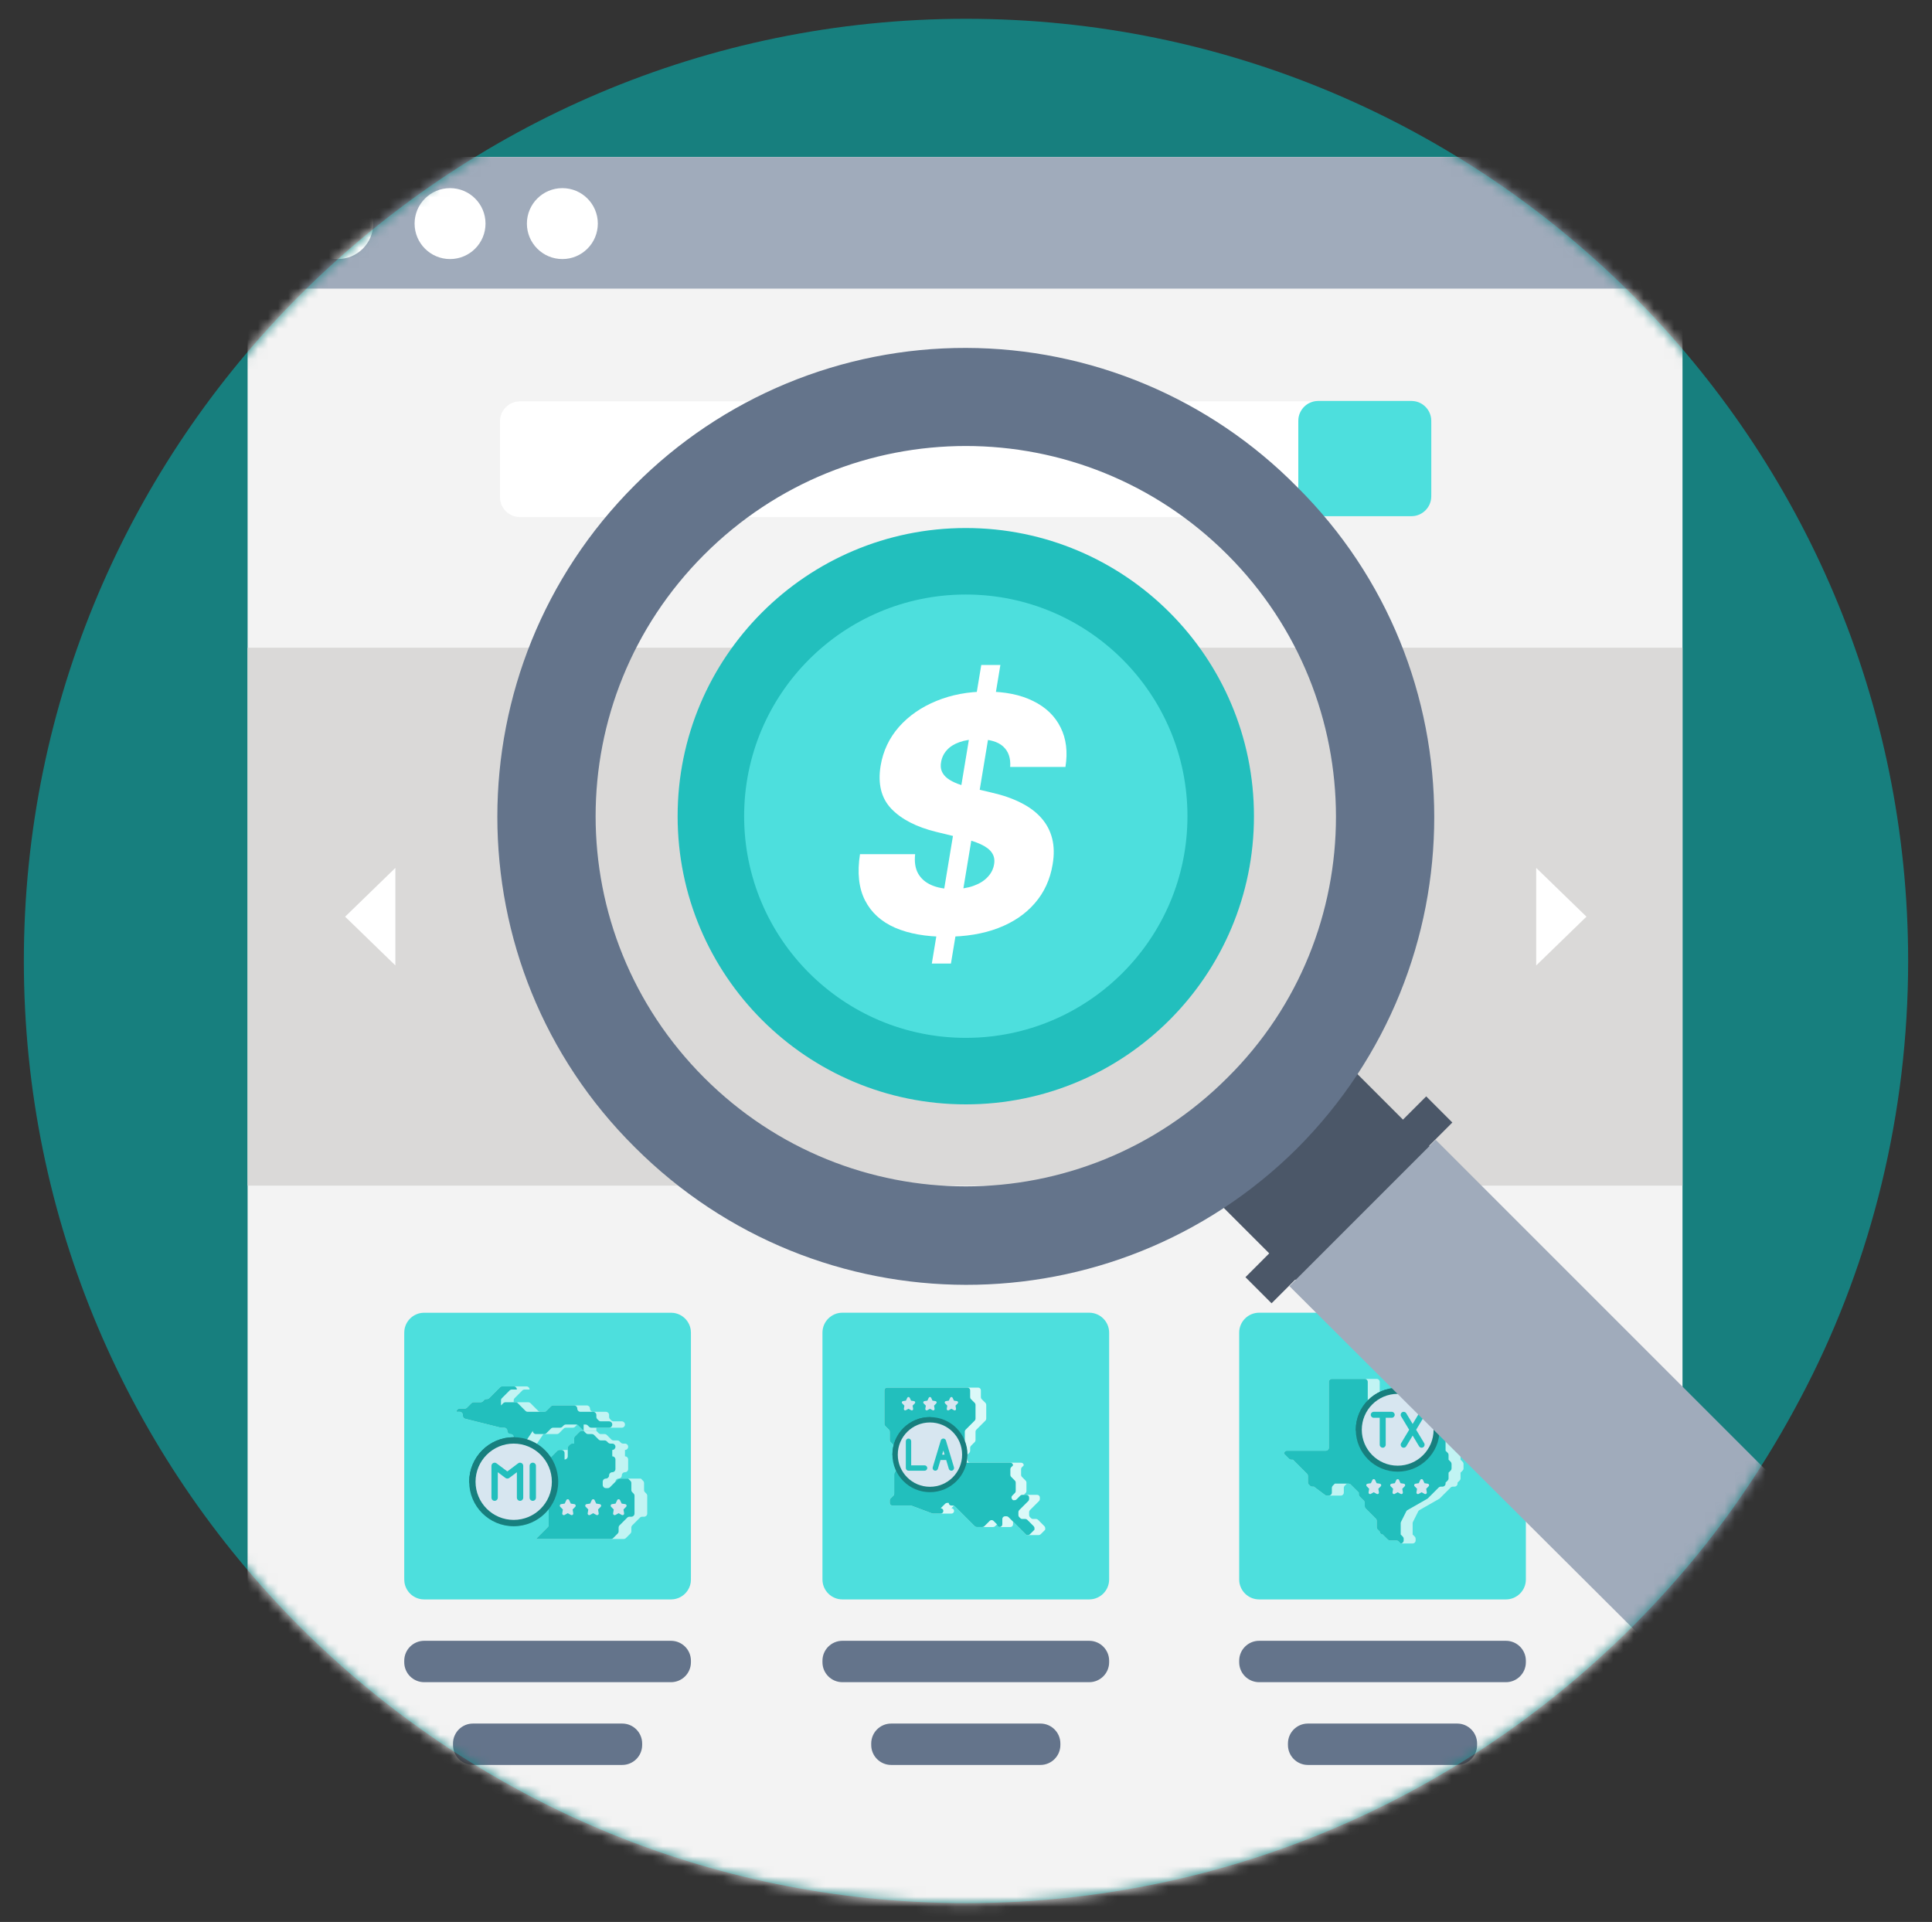 <svg width="191" height="190" viewBox="0 0 191 190" fill="none" xmlns="http://www.w3.org/2000/svg">
<rect x="0" y="0" width="191" height="190" fill="#333333" stroke="none"/>
<path d="M188.642 95C188.642 110.135 185.004 124.543 178.6 137.059C175.398 143.317 171.615 149.139 167.248 154.378C150.075 175.044 124.316 188.142 95.5 188.142C44.126 188.142 2.358 146.373 2.358 95C2.358 43.626 44.126 1.858 95.5 1.858C147.019 1.858 188.642 43.626 188.642 95Z" fill="#177F7E"/>
<mask id="mask0_15_45383" style="mask-type:alpha" maskUnits="userSpaceOnUse" x="2" y="1" width="187" height="188">
<path d="M188.642 95C188.642 110.135 185.004 124.543 178.6 137.059C175.398 143.317 171.615 149.139 167.248 154.378C150.075 175.044 124.316 188.142 95.5 188.142C44.126 188.142 2.358 146.373 2.358 95C2.358 43.626 44.126 1.858 95.5 1.858C147.019 1.858 188.642 43.626 188.642 95Z" fill="#3E89ED"/>
</mask>
<g mask="url(#mask0_15_45383)">
<path d="M24.478 19.474C24.478 17.296 26.244 15.53 28.422 15.53H162.39C164.569 15.53 166.335 17.296 166.335 19.474V185.729C166.335 187.907 164.569 189.673 162.39 189.673H28.422C26.244 189.673 24.478 187.907 24.478 185.729V19.474Z" fill="#F3F3F3"/>
<path d="M24.478 64.032H166.335V117.21H24.478V64.032Z" fill="#DAD9D8"/>
<path d="M24.478 15.53H166.335V28.532H24.478V15.53Z" fill="#A0ABBB"/>
<path d="M33.39 25.61C35.326 25.61 36.896 24.04 36.896 22.104C36.896 20.168 35.326 18.598 33.39 18.598C31.453 18.598 29.884 20.168 29.884 22.104C29.884 24.04 31.453 25.61 33.39 25.61Z" fill="white"/>
<path d="M44.493 25.61C46.429 25.61 47.999 24.04 47.999 22.104C47.999 20.168 46.429 18.598 44.493 18.598C42.557 18.598 40.987 20.168 40.987 22.104C40.987 24.04 42.557 25.61 44.493 25.61Z" fill="white"/>
<path d="M55.596 25.61C57.533 25.61 59.102 24.04 59.102 22.104C59.102 20.168 57.533 18.598 55.596 18.598C53.66 18.598 52.09 20.168 52.09 22.104C52.09 24.04 53.66 25.61 55.596 25.61Z" fill="white"/>
<path d="M49.429 41.651C49.429 40.561 50.312 39.678 51.401 39.678H129.894C130.983 39.678 131.866 40.561 131.866 41.651V49.145C131.866 50.234 130.983 51.117 129.894 51.117H51.401C50.312 51.117 49.429 50.234 49.429 49.145V41.651Z" fill="white"/>
<path d="M128.351 41.943C128.351 41.632 128.351 41.476 128.368 41.346C128.486 40.465 129.179 39.772 130.06 39.654C130.191 39.636 130.347 39.636 130.658 39.636H139.191C139.503 39.636 139.659 39.636 139.789 39.654C140.67 39.772 141.363 40.465 141.481 41.346C141.499 41.476 141.499 41.632 141.499 41.943V48.724C141.499 49.035 141.499 49.191 141.481 49.322C141.363 50.203 140.67 50.895 139.789 51.014C139.659 51.031 139.503 51.031 139.191 51.031H130.658C130.347 51.031 130.191 51.031 130.06 51.014C129.179 50.895 128.486 50.203 128.368 49.322C128.351 49.191 128.351 49.035 128.351 48.724V41.943ZM39.964 132.083C39.964 131.772 39.964 131.616 39.982 131.485C40.1 130.604 40.793 129.911 41.674 129.793C41.804 129.776 41.96 129.776 42.272 129.776H65.999C66.31 129.776 66.466 129.776 66.597 129.793C67.477 129.911 68.17 130.604 68.289 131.485C68.306 131.616 68.306 131.772 68.306 132.083V155.81C68.306 156.122 68.306 156.277 68.289 156.408C68.17 157.289 67.477 157.982 66.597 158.1C66.466 158.118 66.31 158.118 65.999 158.118H42.272C41.96 158.118 41.804 158.118 41.674 158.1C40.793 157.982 40.1 157.289 39.982 156.408C39.964 156.277 39.964 156.122 39.964 155.81V132.083Z" fill="#4DDFDD"/>
<path d="M39.964 164.18C39.964 163.091 40.847 162.208 41.936 162.208H66.334C67.423 162.208 68.306 163.091 68.306 164.18V164.326C68.306 165.416 67.423 166.299 66.334 166.299H41.936C40.847 166.299 39.964 165.416 39.964 164.326V164.18ZM44.785 172.361C44.785 171.272 45.668 170.389 46.757 170.389H61.513C62.602 170.389 63.485 171.272 63.485 172.361V172.508C63.485 173.597 62.602 174.48 61.513 174.48H46.757C45.668 174.48 44.785 173.597 44.785 172.508V172.361Z" fill="#64748B"/>
<path d="M81.309 131.746C81.309 130.656 82.192 129.773 83.281 129.773H107.678C108.768 129.773 109.651 130.656 109.651 131.746V156.143C109.651 157.233 108.768 158.116 107.678 158.116H83.281C82.192 158.116 81.309 157.233 81.309 156.143V131.746Z" fill="#4DDFDD"/>
<path d="M81.309 164.18C81.309 163.091 82.192 162.208 83.281 162.208H107.678C108.768 162.208 109.651 163.091 109.651 164.18V164.326C109.651 165.416 108.768 166.299 107.678 166.299H83.281C82.192 166.299 81.309 165.416 81.309 164.326V164.18ZM86.13 172.361C86.13 171.272 87.013 170.389 88.102 170.389H102.857C103.947 170.389 104.83 171.272 104.83 172.361V172.508C104.83 173.597 103.947 174.48 102.857 174.48H88.102C87.013 174.48 86.13 173.597 86.13 172.508V172.361Z" fill="#64748B"/>
<path d="M122.507 131.746C122.507 130.656 123.39 129.773 124.479 129.773H148.877C149.966 129.773 150.849 130.656 150.849 131.746V156.143C150.849 157.233 149.966 158.116 148.877 158.116H124.479C123.39 158.116 122.507 157.233 122.507 156.143V131.746Z" fill="#4DDFDD"/>
<path d="M122.507 164.18C122.507 163.091 123.39 162.208 124.479 162.208H148.877C149.966 162.208 150.849 163.091 150.849 164.18V164.326C150.849 165.416 149.966 166.299 148.877 166.299H124.479C123.39 166.299 122.507 165.416 122.507 164.326V164.18ZM127.328 172.361C127.328 171.272 128.211 170.389 129.3 170.389H144.056C145.145 170.389 146.028 171.272 146.028 172.361V172.508C146.028 173.597 145.145 174.48 144.056 174.48H129.3C128.211 174.48 127.328 173.597 127.328 172.508V172.361Z" fill="#64748B"/>
<path d="M118.572 117.002L131.795 103.779L141.403 113.386L128.18 126.609L118.572 117.002Z" fill="#4B5768"/>
<path d="M123.126 126.259L140.997 108.387L143.58 110.97L125.708 128.842L123.126 126.259Z" fill="#4B5768"/>
<path d="M62.755 47.963C44.639 66.079 44.639 95.443 62.755 113.413C80.87 131.528 110.089 131.528 128.205 113.559C146.32 95.443 146.32 66.079 128.205 48.109C123.931 43.777 118.841 40.335 113.229 37.981C107.618 35.627 101.595 34.408 95.51 34.395C89.425 34.381 83.397 35.573 77.775 37.902C72.153 40.231 67.048 43.65 62.755 47.963ZM121.338 106.546C107.021 120.864 83.938 120.864 69.621 106.546C55.304 92.229 55.304 69.147 69.621 54.829C83.938 40.512 107.021 40.512 121.338 54.829C135.655 69.147 135.655 92.375 121.338 106.546Z" fill="#64748B"/>
<path d="M95.48 109.176C111.213 109.176 123.968 96.421 123.968 80.688C123.968 64.954 111.213 52.2 95.48 52.2C79.746 52.2 66.991 64.954 66.991 80.688C66.991 96.421 79.746 109.176 95.48 109.176Z" fill="#22BFBD"/>
<path d="M95.48 102.602C107.582 102.602 117.394 92.791 117.394 80.688C117.394 68.585 107.582 58.774 95.48 58.774C83.377 58.774 73.566 68.585 73.566 80.688C73.566 92.791 83.377 102.602 95.48 102.602Z" fill="#4DDFDD"/>
<path d="M151.872 85.8V95.443L156.839 90.622L151.872 85.8ZM39.087 95.443V85.8L34.12 90.622L39.087 95.443Z" fill="white"/>
<path d="M58.957 141.455V141.141H61.472C61.645 141.141 61.786 141 61.786 140.827C61.786 140.653 61.645 140.512 61.472 140.512H60.659C60.576 140.512 60.496 140.479 60.437 140.42L60.306 140.29C60.248 140.231 60.215 140.151 60.215 140.068V139.884C60.215 139.71 60.074 139.569 59.9 139.569H58.643C58.469 139.569 58.329 139.429 58.329 139.255C58.329 139.082 58.188 138.941 58.014 138.941H54.687C54.604 138.941 54.524 138.974 54.465 139.033L54.02 139.477C53.961 139.536 53.881 139.569 53.798 139.569H53.43C53.346 139.569 53.266 139.536 53.207 139.477L52.449 138.719C52.39 138.66 52.31 138.627 52.226 138.627H51.229C51.184 138.627 51.14 138.637 51.099 138.655C51.059 138.637 51.014 138.627 50.969 138.627H50.785V138.442C50.785 138.359 50.818 138.279 50.877 138.22L51.636 137.461C51.695 137.402 51.775 137.369 51.858 137.369H52.356C52.356 137.196 52.216 137.055 52.042 137.055H50.915C50.893 137.055 50.871 137.057 50.85 137.062C50.829 137.057 50.807 137.055 50.785 137.055H49.658C49.575 137.055 49.495 137.088 49.436 137.147L48.362 138.22C48.303 138.279 48.224 138.312 48.14 138.312H48.086C48.003 138.312 47.923 138.345 47.864 138.404L47.734 138.534C47.675 138.593 47.595 138.626 47.511 138.626H46.829C46.746 138.626 46.666 138.66 46.607 138.719L46.162 139.163C46.103 139.222 46.023 139.255 45.94 139.255H45.442C45.268 139.255 45.127 139.396 45.127 139.569H45.442C45.615 139.569 45.756 139.71 45.756 139.884V139.953C45.756 140.097 45.854 140.223 45.994 140.258L49.49 141.132C49.515 141.138 49.541 141.141 49.566 141.141H49.842C50.016 141.141 50.156 141.282 50.156 141.455C50.156 141.629 50.297 141.77 50.471 141.77C50.644 141.77 50.785 141.91 50.785 142.084V142.398C50.785 142.572 50.926 142.713 51.099 142.713V143.341H52.503C52.608 143.341 52.706 143.289 52.764 143.201L53.719 141.77H55.055C55.139 141.77 55.218 141.737 55.278 141.678L55.722 141.233C55.781 141.174 55.861 141.141 55.944 141.141H56.627C56.71 141.141 56.79 141.108 56.849 141.049L56.979 140.919C57.006 140.892 57.038 140.871 57.071 140.855C57.105 140.871 57.137 140.892 57.163 140.919L57.7 141.455H58.957Z" fill="#C1F4F3"/>
<path d="M63.894 147.65L63.764 147.52C63.705 147.461 63.672 147.381 63.672 147.298V146.615C63.672 146.532 63.639 146.452 63.58 146.393L63.358 146.171H61.288C61.204 146.171 61.124 146.204 61.065 146.263L60.843 146.485C60.843 146.311 60.984 146.171 61.157 146.171C61.331 146.171 61.472 146.03 61.472 145.856C61.472 145.683 61.612 145.542 61.786 145.542C61.96 145.542 62.1 145.401 62.1 145.228V144.285C62.1 144.111 61.96 143.97 61.786 143.97V143.342C61.96 143.342 62.1 143.201 62.1 143.027C62.1 142.854 61.96 142.713 61.786 142.713H61.602C61.519 142.713 61.439 142.68 61.38 142.621L61.249 142.491C61.191 142.432 61.111 142.399 61.027 142.399H60.659C60.576 142.399 60.496 142.366 60.437 142.307L59.992 141.862C59.933 141.803 59.853 141.77 59.77 141.77H59.402C59.318 141.77 59.238 141.737 59.179 141.678L58.957 141.456H57.7H57.516C57.432 141.456 57.352 141.489 57.294 141.548L56.849 141.992C56.79 142.051 56.757 142.131 56.757 142.215V142.713H56.573C56.489 142.713 56.41 142.746 56.351 142.805L56.22 142.935C56.161 142.994 56.128 143.074 56.128 143.158V143.342H55.316C55.232 143.342 55.152 143.375 55.093 143.434L54.334 144.193C54.276 144.252 54.242 144.331 54.242 144.415V145.097C54.242 145.181 54.209 145.261 54.15 145.32L53.706 145.764C53.647 145.823 53.614 145.903 53.614 145.986V147.612C53.614 147.695 53.647 147.775 53.706 147.834L54.15 148.279C54.209 148.338 54.242 148.418 54.242 148.501V150.755C54.242 150.838 54.209 150.918 54.15 150.977L52.985 152.143H61.656C61.739 152.143 61.819 152.109 61.878 152.051L62.323 151.606C62.382 151.547 62.415 151.467 62.415 151.384V151.016C62.415 150.932 62.448 150.852 62.507 150.793L63.266 150.034C63.325 149.976 63.404 149.942 63.488 149.942H63.672C63.846 149.942 63.986 149.802 63.986 149.628V147.872C63.986 147.789 63.953 147.709 63.894 147.65Z" fill="#C1F4F3"/>
<path d="M45.127 139.569H45.442C45.615 139.569 45.756 139.71 45.756 139.884V139.953C45.756 140.097 45.854 140.223 45.994 140.258L49.49 141.132C49.515 141.138 49.541 141.141 49.566 141.141H49.842C50.016 141.141 50.156 141.282 50.156 141.455C50.156 141.629 50.297 141.77 50.471 141.77C50.644 141.77 50.785 141.91 50.785 142.084V142.398C50.785 142.572 50.926 142.713 51.099 142.713V143.341H51.245C51.35 143.341 51.449 143.289 51.507 143.201L52.671 141.455C52.671 141.629 52.812 141.77 52.985 141.77H53.798C53.881 141.77 53.961 141.737 54.02 141.678L54.465 141.233C54.524 141.174 54.604 141.141 54.687 141.141H55.37C55.453 141.141 55.533 141.108 55.592 141.049L55.722 140.919C55.781 140.86 55.861 140.827 55.944 140.827H56.941C57.025 140.827 57.105 140.86 57.163 140.919L57.7 141.455V140.827H57.884C57.967 140.827 58.047 140.86 58.106 140.919L58.236 141.049C58.295 141.108 58.375 141.141 58.459 141.141H60.215C60.388 141.141 60.529 141 60.529 140.827C60.529 140.653 60.388 140.512 60.215 140.512H59.402C59.318 140.512 59.238 140.479 59.179 140.42L59.049 140.29C58.99 140.231 58.957 140.151 58.957 140.068V139.884C58.957 139.71 58.816 139.569 58.643 139.569H57.386C57.212 139.569 57.071 139.429 57.071 139.255C57.071 139.082 56.931 138.941 56.757 138.941H54.687C54.604 138.941 54.524 138.974 54.465 139.033L54.02 139.477C53.961 139.536 53.881 139.569 53.798 139.569H52.172C52.089 139.569 52.009 139.536 51.95 139.477L51.191 138.719C51.132 138.66 51.052 138.627 50.969 138.627H49.972C49.889 138.627 49.809 138.66 49.75 138.719L49.528 138.941V138.442C49.528 138.359 49.561 138.279 49.62 138.22L50.379 137.461C50.438 137.402 50.517 137.369 50.601 137.369H51.099C51.099 137.196 50.959 137.055 50.785 137.055H49.658C49.575 137.055 49.495 137.088 49.436 137.147L48.362 138.22C48.303 138.279 48.224 138.312 48.14 138.312H48.086C48.003 138.312 47.923 138.345 47.864 138.404L47.734 138.534C47.675 138.593 47.595 138.627 47.511 138.627H46.829C46.746 138.627 46.666 138.66 46.607 138.719L46.162 139.163C46.103 139.222 46.023 139.255 45.94 139.255H45.442C45.268 139.255 45.127 139.396 45.127 139.569Z" fill="#22BFBD"/>
<path d="M52.985 152.143L54.15 150.977C54.209 150.919 54.242 150.839 54.242 150.755V148.501C54.242 148.418 54.209 148.338 54.15 148.279L53.706 147.834C53.647 147.775 53.614 147.695 53.614 147.612V145.986C53.614 145.903 53.647 145.823 53.706 145.764L54.15 145.32C54.209 145.261 54.242 145.181 54.242 145.097V144.415C54.242 144.331 54.276 144.252 54.334 144.193L55.093 143.434C55.152 143.375 55.232 143.342 55.316 143.342H55.5C55.673 143.342 55.814 143.482 55.814 143.656V144.285C55.988 144.285 56.128 144.144 56.128 143.97V143.158C56.128 143.074 56.161 142.994 56.22 142.935L56.351 142.805C56.41 142.746 56.489 142.713 56.573 142.713H56.757V142.215C56.757 142.131 56.79 142.051 56.849 141.992L57.294 141.548C57.352 141.489 57.432 141.456 57.516 141.456H57.7L57.922 141.678C57.981 141.737 58.061 141.77 58.145 141.77H58.513C58.596 141.77 58.676 141.803 58.735 141.862L59.179 142.307C59.238 142.366 59.318 142.399 59.402 142.399H59.77C59.853 142.399 59.933 142.432 59.992 142.491L60.123 142.621C60.181 142.68 60.261 142.713 60.345 142.713H60.529C60.702 142.713 60.843 142.854 60.843 143.027C60.843 143.201 60.702 143.342 60.529 143.342V143.97C60.702 143.97 60.843 144.111 60.843 144.285V145.228C60.843 145.401 60.702 145.542 60.529 145.542C60.355 145.542 60.215 145.683 60.215 145.856C60.215 146.03 60.074 146.171 59.9 146.171C59.727 146.171 59.586 146.311 59.586 146.485V146.799C59.586 146.973 59.727 147.114 59.9 147.114H60.084C60.168 147.114 60.248 147.08 60.306 147.021L61.065 146.263C61.124 146.204 61.204 146.171 61.288 146.171H62.1L62.323 146.393C62.382 146.452 62.415 146.532 62.415 146.615V147.298C62.415 147.381 62.448 147.461 62.507 147.52L62.637 147.65C62.696 147.709 62.729 147.789 62.729 147.872V149.628C62.729 149.802 62.588 149.942 62.415 149.942H62.231C62.147 149.942 62.067 149.976 62.008 150.035L61.249 150.793C61.191 150.852 61.157 150.932 61.157 151.016V151.384C61.157 151.467 61.124 151.547 61.065 151.606L60.621 152.051C60.562 152.11 60.482 152.143 60.399 152.143H52.985V152.143Z" fill="#22BFBD"/>
<path d="M50.785 150.884C53.215 150.884 55.185 148.914 55.185 146.484C55.185 144.053 53.215 142.083 50.785 142.083C48.355 142.083 46.385 144.053 46.385 146.484C46.385 148.914 48.355 150.884 50.785 150.884Z" fill="#177F7E"/>
<path d="M46.699 146.798C46.525 146.798 46.385 146.657 46.385 146.484C46.385 144.057 48.358 142.083 50.785 142.083C50.959 142.083 51.099 142.224 51.099 142.398C51.099 142.571 50.959 142.712 50.785 142.712C48.705 142.712 47.013 144.404 47.013 146.484C47.013 146.657 46.872 146.798 46.699 146.798Z" fill="#177F7E"/>
<path d="M50.785 150.256C52.868 150.256 54.557 148.567 54.557 146.484C54.557 144.401 52.868 142.712 50.785 142.712C48.702 142.712 47.013 144.401 47.013 146.484C47.013 148.567 48.702 150.256 50.785 150.256Z" fill="#D7E6F0"/>
<path d="M56.781 148.696L56.429 148.642L56.27 148.304C56.245 148.249 56.189 148.214 56.128 148.214C56.067 148.214 56.012 148.249 55.986 148.304L55.827 148.642L55.476 148.696C55.418 148.705 55.369 148.745 55.351 148.801C55.332 148.857 55.346 148.919 55.387 148.961L55.646 149.226L55.585 149.603C55.575 149.662 55.6 149.722 55.649 149.757C55.698 149.791 55.763 149.795 55.816 149.766L56.128 149.593L56.441 149.766C56.465 149.779 56.491 149.785 56.517 149.785C56.549 149.785 56.58 149.776 56.607 149.757C56.657 149.722 56.682 149.662 56.672 149.603L56.611 149.226L56.87 148.961C56.911 148.919 56.925 148.857 56.906 148.801C56.887 148.745 56.839 148.705 56.781 148.696ZM59.295 148.696L58.944 148.642L58.785 148.304C58.759 148.249 58.704 148.214 58.643 148.214C58.582 148.214 58.526 148.249 58.501 148.304L58.342 148.642L57.99 148.696C57.932 148.705 57.884 148.745 57.865 148.801C57.846 148.857 57.861 148.919 57.902 148.961L58.161 149.226L58.099 149.603C58.09 149.662 58.115 149.722 58.164 149.757C58.213 149.791 58.278 149.795 58.33 149.766L58.643 149.593L58.955 149.766C58.979 149.779 59.005 149.785 59.031 149.785C59.063 149.785 59.095 149.776 59.122 149.757C59.171 149.722 59.196 149.662 59.187 149.603L59.125 149.226L59.384 148.961C59.425 148.919 59.439 148.857 59.421 148.801C59.402 148.745 59.353 148.705 59.295 148.696ZM61.935 148.801C61.916 148.745 61.868 148.705 61.81 148.696L61.458 148.642L61.3 148.304C61.274 148.249 61.218 148.214 61.157 148.214C61.096 148.214 61.041 148.249 61.015 148.304L60.856 148.642L60.505 148.696C60.447 148.705 60.398 148.745 60.38 148.801C60.361 148.857 60.375 148.919 60.416 148.961L60.675 149.226L60.614 149.603C60.604 149.662 60.629 149.722 60.678 149.757C60.727 149.791 60.792 149.795 60.845 149.766L61.157 149.593L61.47 149.766C61.494 149.779 61.52 149.785 61.546 149.785C61.578 149.785 61.609 149.776 61.636 149.757C61.686 149.722 61.711 149.662 61.701 149.603L61.64 149.226L61.898 148.961C61.94 148.919 61.954 148.857 61.935 148.801Z" fill="#D7E6F0"/>
<path d="M52.671 148.371C52.497 148.371 52.357 148.23 52.357 148.057V144.914C52.357 144.74 52.497 144.599 52.671 144.599C52.844 144.599 52.985 144.74 52.985 144.914V148.057C52.985 148.23 52.844 148.371 52.671 148.371ZM51.414 148.371C51.24 148.371 51.099 148.23 51.099 148.057V145.542L50.345 146.108C50.233 146.192 50.08 146.192 49.968 146.108L49.213 145.542V148.057C49.213 148.23 49.073 148.371 48.899 148.371C48.725 148.371 48.585 148.23 48.585 148.057V144.914C48.585 144.795 48.652 144.686 48.758 144.633C48.865 144.579 48.992 144.591 49.088 144.662L50.156 145.464L51.225 144.662C51.32 144.591 51.448 144.579 51.554 144.633C51.661 144.686 51.728 144.795 51.728 144.914V148.057C51.728 148.23 51.587 148.371 51.414 148.371Z" fill="#22BFBD"/>
<g clip-path="url(#clip0_15_45383)">
<path d="M103.254 150.881L102.614 150.241C102.564 150.192 102.497 150.164 102.427 150.164H102.116C102.046 150.164 101.978 150.136 101.929 150.086L101.819 149.976C101.769 149.927 101.741 149.859 101.741 149.789V149.479C101.741 149.408 101.769 149.341 101.819 149.291L102.724 148.386C102.773 148.337 102.801 148.269 102.801 148.199V148.044C102.801 147.897 102.683 147.779 102.536 147.779H101.211L101.399 147.591C101.448 147.542 101.476 147.474 101.476 147.404V146.563C101.476 146.493 101.448 146.426 101.399 146.376L101.024 146.001C100.974 145.952 100.946 145.884 100.946 145.814V145.238C100.946 145.168 100.974 145.101 101.024 145.051L101.211 144.864C101.211 144.717 101.093 144.599 100.946 144.599H95.911C95.765 144.599 95.646 144.48 95.646 144.334V143.804L95.833 143.616C95.883 143.566 95.911 143.499 95.911 143.429V143.118C95.911 143.048 95.939 142.981 95.989 142.931L96.364 142.556C96.413 142.506 96.441 142.439 96.441 142.369V141.528C96.441 141.458 96.469 141.39 96.519 141.341L97.424 140.436C97.473 140.386 97.501 140.319 97.501 140.249V138.878C97.501 138.808 97.473 138.74 97.424 138.691L97.049 138.316C96.999 138.266 96.971 138.199 96.971 138.128V137.443C96.971 137.297 96.852 137.178 96.706 137.178H87.696C87.549 137.178 87.431 137.297 87.431 137.443V140.779C87.431 140.849 87.459 140.916 87.508 140.966L87.883 141.341C87.933 141.39 87.961 141.458 87.961 141.528V142.369C87.961 142.439 87.989 142.506 88.038 142.556L88.413 142.931C88.463 142.981 88.491 143.048 88.491 143.118V143.429C88.491 143.499 88.519 143.566 88.568 143.616L88.943 143.991C88.993 144.041 89.021 144.108 89.021 144.178V144.527C89.021 144.574 89.008 144.62 88.985 144.66L88.439 145.597C88.415 145.637 88.402 145.683 88.402 145.73V147.669C88.402 147.739 88.374 147.807 88.325 147.856L88.038 148.143C87.989 148.193 87.961 148.26 87.961 148.33V148.574C87.961 148.72 88.079 148.839 88.226 148.839H90.033C90.064 148.839 90.096 148.844 90.126 148.856L92.156 149.617C92.186 149.628 92.217 149.634 92.249 149.634H94.056C94.202 149.634 94.321 149.515 94.321 149.369C94.321 149.222 94.202 149.104 94.056 149.104L94.304 148.856C94.339 148.869 94.371 148.889 94.399 148.916L96.364 150.881C96.413 150.931 96.481 150.959 96.551 150.959H98.186C98.257 150.959 98.324 150.931 98.374 150.881L98.561 150.694C98.561 150.84 98.68 150.959 98.826 150.959C98.972 150.959 99.74 150.959 99.886 150.959C100.033 150.959 100.151 150.84 100.151 150.694V150.429L101.476 151.754H102.692C102.762 151.754 102.829 151.726 102.879 151.676L103.331 151.224V151.069C103.331 150.998 103.303 150.931 103.254 150.881Z" fill="#DBF9F8"/>
<path d="M87.696 137.178H95.646C95.792 137.178 95.911 137.297 95.911 137.443V138.128C95.911 138.199 95.939 138.266 95.989 138.316L96.364 138.691C96.413 138.74 96.441 138.808 96.441 138.878V140.249C96.441 140.319 96.413 140.386 96.364 140.436L95.459 141.341C95.409 141.391 95.381 141.458 95.381 141.528V142.369C95.381 142.439 95.353 142.506 95.303 142.556L94.929 142.931C94.879 142.981 94.851 143.048 94.851 143.118V143.429C94.851 143.499 94.823 143.567 94.773 143.616L94.586 143.804V144.334C94.586 144.48 94.705 144.599 94.851 144.599H99.886C100.033 144.599 100.151 144.717 100.151 144.864L99.964 145.051C99.914 145.101 99.886 145.168 99.886 145.238V145.814C99.886 145.884 99.914 145.952 99.964 146.001L100.339 146.376C100.388 146.426 100.416 146.493 100.416 146.563V147.404C100.416 147.474 100.388 147.542 100.339 147.591L100.074 147.856C99.97 147.96 99.97 148.128 100.074 148.231L100.151 148.309H100.306C100.377 148.309 100.444 148.281 100.494 148.231L100.869 147.856C100.918 147.807 100.986 147.779 101.056 147.779H101.476C101.623 147.779 101.741 147.897 101.741 148.044V148.199C101.741 148.269 101.713 148.337 101.664 148.386L100.759 149.291C100.709 149.341 100.681 149.408 100.681 149.479V149.789C100.681 149.859 100.709 149.927 100.759 149.976L100.869 150.086C100.918 150.136 100.986 150.164 101.056 150.164H101.367C101.437 150.164 101.504 150.192 101.554 150.241L102.194 150.881C102.243 150.931 102.271 150.998 102.271 151.069V151.224L101.819 151.676C101.769 151.726 101.702 151.754 101.632 151.754H101.476L99.699 149.976C99.649 149.927 99.582 149.899 99.511 149.899H99.356C99.21 149.899 99.091 150.017 99.091 150.164V150.694C99.091 150.84 98.972 150.959 98.826 150.959C98.68 150.959 98.561 150.84 98.561 150.694L98.219 150.351C98.115 150.248 97.947 150.248 97.844 150.351L97.314 150.881C97.264 150.931 97.197 150.959 97.126 150.959H96.551C96.481 150.959 96.413 150.931 96.363 150.881L94.399 148.916C94.349 148.867 94.281 148.839 94.211 148.839H94.056C93.91 148.839 93.791 148.72 93.791 148.574H93.636C93.565 148.574 93.498 148.602 93.448 148.651L92.996 149.104C93.142 149.104 93.261 149.222 93.261 149.369C93.261 149.515 93.142 149.634 92.996 149.634H92.249C92.217 149.634 92.186 149.628 92.156 149.617L90.126 148.856C90.096 148.844 90.064 148.839 90.033 148.839H88.226C88.079 148.839 87.961 148.72 87.961 148.574V148.33C87.961 148.26 87.989 148.192 88.038 148.143L88.325 147.856C88.374 147.807 88.402 147.739 88.402 147.669V145.73C88.402 145.683 88.415 145.637 88.439 145.597L88.985 144.66C89.008 144.62 89.021 144.574 89.021 144.527V144.178C89.021 144.108 88.993 144.041 88.943 143.991L88.568 143.616C88.519 143.566 88.491 143.499 88.491 143.429V143.118C88.491 143.048 88.463 142.981 88.413 142.931L88.038 142.556C87.989 142.506 87.961 142.439 87.961 142.369V141.528C87.961 141.458 87.933 141.39 87.883 141.341L87.508 140.966C87.459 140.916 87.431 140.849 87.431 140.779V137.443C87.431 137.297 87.549 137.178 87.696 137.178Z" fill="#22BFBD"/>
<path d="M91.936 147.514C93.985 147.514 95.646 145.853 95.646 143.803C95.646 141.754 93.985 140.093 91.936 140.093C89.887 140.093 88.226 141.754 88.226 143.803C88.226 145.853 89.887 147.514 91.936 147.514Z" fill="#177F7E"/>
<path d="M88.491 144.068C88.344 144.068 88.226 143.95 88.226 143.803C88.226 141.758 89.89 140.093 91.936 140.093C92.082 140.093 92.201 140.212 92.201 140.358C92.201 140.505 92.082 140.623 91.936 140.623C90.182 140.623 88.756 142.05 88.756 143.803C88.756 143.95 88.637 144.068 88.491 144.068Z" fill="#177F7E"/>
<path d="M91.936 146.983C93.692 146.983 95.116 145.56 95.116 143.803C95.116 142.047 93.692 140.623 91.936 140.623C90.179 140.623 88.756 142.047 88.756 143.803C88.756 145.56 90.179 146.983 91.936 146.983Z" fill="#D7E6F0"/>
<path d="M90.366 138.512L90.07 138.467L89.936 138.182C89.914 138.135 89.867 138.106 89.816 138.106C89.764 138.106 89.718 138.135 89.696 138.182L89.562 138.467L89.266 138.512C89.217 138.52 89.176 138.554 89.16 138.601C89.144 138.648 89.156 138.7 89.191 138.736L89.409 138.959L89.358 139.277C89.349 139.327 89.371 139.377 89.412 139.407C89.454 139.436 89.508 139.439 89.552 139.414L89.816 139.269L90.079 139.414C90.099 139.425 90.121 139.431 90.144 139.431C90.17 139.431 90.197 139.423 90.22 139.407C90.261 139.377 90.282 139.327 90.274 139.277L90.222 138.959L90.441 138.736C90.475 138.7 90.487 138.648 90.472 138.601C90.456 138.554 90.415 138.52 90.366 138.512ZM92.486 138.512L92.19 138.467L92.056 138.182C92.034 138.135 91.987 138.106 91.936 138.106C91.885 138.106 91.838 138.135 91.816 138.182L91.682 138.467L91.386 138.512C91.337 138.52 91.296 138.554 91.28 138.601C91.264 138.648 91.276 138.7 91.311 138.736L91.529 138.959L91.478 139.277C91.469 139.327 91.491 139.377 91.532 139.407C91.574 139.436 91.628 139.439 91.672 139.414L91.936 139.269L92.2 139.414C92.219 139.425 92.242 139.431 92.264 139.431C92.29 139.431 92.317 139.423 92.34 139.407C92.381 139.377 92.403 139.327 92.394 139.277L92.343 138.959L92.561 138.736C92.596 138.7 92.608 138.648 92.592 138.601C92.576 138.554 92.535 138.52 92.486 138.512ZM94.712 138.601C94.696 138.554 94.655 138.52 94.606 138.512L94.31 138.467L94.176 138.182C94.154 138.135 94.108 138.106 94.056 138.106C94.005 138.106 93.958 138.135 93.936 138.182L93.802 138.467L93.506 138.512C93.457 138.52 93.416 138.554 93.4 138.601C93.385 138.648 93.397 138.7 93.431 138.736L93.65 138.959L93.598 139.277C93.59 139.327 93.611 139.377 93.652 139.407C93.694 139.436 93.748 139.439 93.793 139.414L94.056 139.269L94.32 139.414C94.34 139.425 94.362 139.431 94.384 139.431C94.41 139.431 94.437 139.423 94.46 139.407C94.501 139.377 94.523 139.327 94.514 139.277L94.463 138.959L94.681 138.736C94.716 138.7 94.728 138.648 94.712 138.601Z" fill="#D7E6F0"/>
<path d="M91.406 144.864H90.081V142.479C90.081 142.333 89.962 142.214 89.816 142.214C89.669 142.214 89.551 142.333 89.551 142.479V145.129C89.551 145.276 89.669 145.394 89.816 145.394H91.406C91.552 145.394 91.671 145.276 91.671 145.129C91.671 144.983 91.552 144.864 91.406 144.864ZM94.31 145.053L93.515 142.403C93.481 142.291 93.378 142.214 93.261 142.214C93.144 142.214 93.041 142.291 93.007 142.403L92.212 145.053C92.17 145.193 92.25 145.341 92.39 145.383C92.53 145.425 92.678 145.346 92.72 145.205L92.981 144.334H93.541L93.802 145.205C93.837 145.32 93.942 145.394 94.056 145.394C94.081 145.394 94.107 145.391 94.132 145.383C94.272 145.341 94.352 145.193 94.31 145.053ZM93.14 143.804L93.261 143.401L93.382 143.804H93.14Z" fill="#22BFBD"/>
</g>
<g clip-path="url(#clip1_15_45383)">
<path d="M144.599 144.512L144.39 144.303V143.834C144.39 143.756 144.359 143.68 144.303 143.625L144.094 143.416V141.345C144.094 141.182 143.961 141.049 143.798 141.049H143.625C143.546 141.049 143.471 141.018 143.416 140.963L142.997 140.544C142.942 140.489 142.867 140.458 142.788 140.458H139.065L138.856 140.248C138.8 140.193 138.725 140.162 138.646 140.162H137.783C137.62 140.162 137.487 140.029 137.487 139.866C137.487 139.702 137.355 139.57 137.191 139.57H136.698C136.535 139.57 136.402 139.438 136.402 139.274V136.612C136.402 136.448 136.27 136.316 136.107 136.316H131.669C131.506 136.316 131.373 136.448 131.373 136.612V143.12C131.373 143.283 131.241 143.416 131.077 143.416H127.232C127.068 143.416 126.936 143.548 126.936 143.712L127.441 144.217C127.496 144.272 127.572 144.303 127.65 144.303H127.823L129.216 145.696C129.271 145.751 129.303 145.826 129.303 145.905V146.547C129.303 146.626 129.334 146.701 129.389 146.756L129.512 146.879C129.567 146.935 129.642 146.966 129.721 146.966H129.894L130.999 147.794C131.05 147.832 131.112 147.853 131.176 147.853H132.557C132.72 147.853 132.852 147.721 132.852 147.557V147.088C132.852 147.01 132.884 146.935 132.939 146.879L133.148 146.67H133.322C133.4 146.67 133.475 146.701 133.531 146.757L134.332 147.557V147.731C134.332 147.809 134.363 147.884 134.418 147.94L134.837 148.358C134.892 148.414 134.923 148.489 134.923 148.567V148.914C134.923 148.992 134.954 149.068 135.01 149.123L136.02 150.133C136.075 150.189 136.107 150.264 136.107 150.342V150.985C136.107 151.063 136.138 151.138 136.193 151.194L136.402 151.403C136.402 151.566 136.535 151.699 136.698 151.699L137.203 152.204C137.259 152.259 137.334 152.291 137.412 152.291H138.055C138.133 152.291 138.209 152.322 138.264 152.377L138.473 152.586C138.637 152.586 139.656 152.586 139.656 152.586C139.82 152.586 139.952 152.454 139.952 152.291V152.117C139.952 152.039 139.921 151.964 139.866 151.908L139.656 151.699V150.585C139.656 150.54 139.667 150.494 139.688 150.453L140.208 149.412C140.234 149.36 140.275 149.317 140.326 149.288L142.285 148.169C142.307 148.156 142.328 148.14 142.347 148.121L143.416 147.052C143.471 146.997 143.546 146.966 143.625 146.966H143.798C143.961 146.966 144.094 146.833 144.094 146.67V146.571L144.303 146.362C144.359 146.307 144.39 146.231 144.39 146.153V145.585L144.599 145.376C144.654 145.321 144.686 145.245 144.686 145.167V144.722C144.686 144.643 144.654 144.568 144.599 144.512Z" fill="#C1F4F3"/>
<path d="M131.669 136.316H134.923C135.087 136.316 135.219 136.448 135.219 136.612V139.274C135.219 139.438 135.352 139.57 135.515 139.57H136.008C136.171 139.57 136.304 139.702 136.304 139.866C136.304 140.029 136.436 140.162 136.6 140.162H137.463C137.542 140.162 137.617 140.193 137.672 140.248L137.882 140.458H141.605C141.683 140.458 141.758 140.489 141.814 140.544L142.232 140.963C142.288 141.018 142.363 141.049 142.441 141.049H142.615C142.778 141.049 142.911 141.182 142.911 141.345V143.416L143.12 143.625C143.175 143.68 143.206 143.756 143.206 143.834V144.303L143.416 144.512C143.471 144.568 143.502 144.643 143.502 144.722V145.167C143.502 145.245 143.471 145.321 143.416 145.376L143.206 145.585V146.153C143.206 146.231 143.175 146.307 143.12 146.362L142.911 146.571V146.67C142.911 146.833 142.778 146.966 142.615 146.966H142.441C142.363 146.966 142.288 146.997 142.232 147.052L141.164 148.121C141.145 148.14 141.124 148.156 141.101 148.169L139.143 149.288C139.092 149.317 139.051 149.36 139.025 149.412L138.504 150.453C138.484 150.494 138.473 150.54 138.473 150.585V151.699L138.682 151.908C138.738 151.964 138.769 152.039 138.769 152.117V152.291C138.769 152.454 138.637 152.586 138.473 152.586L138.264 152.377C138.209 152.322 138.133 152.291 138.055 152.291H137.412C137.334 152.291 137.259 152.259 137.203 152.204L136.698 151.699C136.535 151.699 136.402 151.566 136.402 151.403L136.193 151.194C136.138 151.138 136.107 151.063 136.107 150.985V150.342C136.107 150.264 136.075 150.189 136.02 150.133L135.01 149.123C134.954 149.068 134.923 148.992 134.923 148.914V148.567C134.923 148.489 134.892 148.414 134.837 148.358L134.418 147.94C134.363 147.884 134.332 147.809 134.332 147.731V147.557L133.531 146.757C133.475 146.701 133.4 146.67 133.322 146.67H131.965L131.756 146.879C131.7 146.935 131.669 147.01 131.669 147.088V147.557C131.669 147.721 131.537 147.853 131.373 147.853H131.176C131.112 147.853 131.05 147.832 130.999 147.794L129.894 146.966H129.721C129.642 146.966 129.567 146.935 129.512 146.879L129.389 146.757C129.334 146.701 129.303 146.626 129.303 146.547V145.905C129.303 145.826 129.271 145.751 129.216 145.696L127.823 144.303H127.65C127.572 144.303 127.496 144.272 127.441 144.217L126.936 143.712C126.936 143.548 127.068 143.416 127.232 143.416H131.077C131.241 143.416 131.373 143.283 131.373 143.12V136.612C131.373 136.448 131.506 136.316 131.669 136.316Z" fill="#22BFBD"/>
<path d="M138.177 145.486C140.465 145.486 142.319 143.631 142.319 141.344C142.319 139.057 140.465 137.202 138.177 137.202C135.89 137.202 134.036 139.057 134.036 141.344C134.036 143.631 135.89 145.486 138.177 145.486Z" fill="#177F7E"/>
<path d="M134.332 141.64C134.168 141.64 134.036 141.507 134.036 141.344C134.036 139.06 135.894 137.202 138.177 137.202C138.341 137.202 138.473 137.335 138.473 137.498C138.473 137.662 138.341 137.794 138.177 137.794C136.22 137.794 134.627 139.387 134.627 141.344C134.627 141.507 134.495 141.64 134.332 141.64Z" fill="#177F7E"/>
<path d="M138.177 144.895C140.138 144.895 141.727 143.306 141.727 141.345C141.727 139.385 140.138 137.795 138.177 137.795C136.217 137.795 134.628 139.385 134.628 141.345C134.628 143.306 136.217 144.895 138.177 144.895Z" fill="#D7E6F0"/>
<path d="M141.276 146.778C141.258 146.725 141.213 146.687 141.158 146.679L140.827 146.628L140.678 146.31C140.653 146.258 140.601 146.225 140.544 146.225C140.487 146.225 140.434 146.258 140.41 146.31L140.261 146.628L139.93 146.679C139.875 146.687 139.83 146.725 139.812 146.778C139.794 146.83 139.808 146.888 139.846 146.928L140.09 147.178L140.032 147.532C140.023 147.588 140.047 147.644 140.093 147.677C140.139 147.71 140.2 147.713 140.25 147.686L140.544 147.523L140.838 147.686C140.86 147.698 140.885 147.704 140.91 147.704C140.94 147.704 140.969 147.695 140.995 147.677C141.041 147.644 141.065 147.588 141.056 147.532L140.998 147.178L141.242 146.928C141.28 146.888 141.293 146.83 141.276 146.778ZM138.791 146.679L138.461 146.628L138.311 146.31C138.287 146.258 138.235 146.225 138.177 146.225C138.12 146.225 138.068 146.258 138.043 146.31L137.894 146.628L137.563 146.679C137.509 146.687 137.463 146.725 137.445 146.778C137.428 146.83 137.441 146.888 137.48 146.928L137.724 147.178L137.666 147.532C137.657 147.588 137.68 147.644 137.727 147.677C137.773 147.71 137.834 147.713 137.883 147.686L138.177 147.523L138.472 147.686C138.494 147.698 138.519 147.704 138.543 147.704C138.573 147.704 138.603 147.695 138.628 147.677C138.675 147.644 138.698 147.588 138.689 147.532L138.631 147.178L138.875 146.928C138.914 146.888 138.927 146.83 138.909 146.778C138.892 146.725 138.846 146.687 138.791 146.679ZM136.425 146.679L136.094 146.628L135.945 146.31C135.92 146.258 135.868 146.225 135.811 146.225C135.753 146.225 135.701 146.258 135.677 146.31L135.528 146.628L135.197 146.679C135.142 146.687 135.096 146.725 135.079 146.778C135.061 146.83 135.074 146.888 135.113 146.928L135.357 147.178L135.299 147.532C135.29 147.588 135.314 147.644 135.36 147.677C135.406 147.71 135.467 147.713 135.517 147.686L135.811 147.523L136.105 147.686C136.127 147.698 136.152 147.704 136.176 147.704C136.206 147.704 136.236 147.695 136.262 147.677C136.308 147.644 136.332 147.588 136.322 147.532L136.265 147.178L136.508 146.928C136.547 146.888 136.56 146.83 136.543 146.778C136.525 146.725 136.479 146.687 136.425 146.679Z" fill="#D7E6F0"/>
<path d="M137.586 139.57H135.811C135.647 139.57 135.515 139.702 135.515 139.865C135.515 140.029 135.647 140.161 135.811 140.161H136.402V142.824C136.402 142.987 136.535 143.12 136.698 143.12C136.862 143.12 136.994 142.987 136.994 142.824V140.161H137.586C137.749 140.161 137.882 140.029 137.882 139.865C137.882 139.702 137.749 139.57 137.586 139.57ZM140.002 141.345L140.798 140.018C140.882 139.878 140.836 139.696 140.696 139.612C140.556 139.528 140.374 139.573 140.29 139.713L139.657 140.77L139.023 139.713C138.939 139.573 138.757 139.528 138.617 139.612C138.477 139.696 138.431 139.878 138.515 140.018L139.312 141.345L138.515 142.672C138.431 142.812 138.477 142.993 138.617 143.077C138.664 143.106 138.717 143.12 138.769 143.12C138.869 143.12 138.967 143.068 139.023 142.976L139.657 141.92L140.29 142.976C140.346 143.068 140.444 143.12 140.544 143.12C140.596 143.12 140.649 143.106 140.696 143.077C140.836 142.993 140.882 142.812 140.798 142.672L140.002 141.345Z" fill="#22BFBD"/>
</g>
<path d="M178.899 149.645C175.685 155.927 171.887 161.77 167.504 167.03L127.474 127.146L141.937 112.683L178.899 149.645Z" fill="#A0ABBB"/>
<path d="M92.121 95.254L97.009 65.741H98.899L94.011 95.254H92.121ZM99.868 75.817C99.929 74.949 99.699 74.276 99.176 73.8C98.661 73.323 97.846 73.085 96.732 73.085C95.994 73.085 95.364 73.181 94.841 73.373C94.319 73.558 93.907 73.819 93.608 74.157C93.308 74.487 93.12 74.872 93.043 75.31C92.974 75.656 92.993 75.963 93.1 76.232C93.208 76.501 93.396 76.739 93.665 76.947C93.942 77.154 94.284 77.335 94.691 77.489C95.106 77.642 95.571 77.777 96.086 77.892L98.023 78.353C99.145 78.607 100.118 78.945 100.94 79.368C101.77 79.783 102.442 80.286 102.957 80.878C103.472 81.462 103.826 82.135 104.018 82.896C104.21 83.656 104.226 84.51 104.064 85.455C103.818 86.946 103.23 88.226 102.3 89.294C101.378 90.362 100.171 91.181 98.68 91.75C97.197 92.318 95.472 92.603 93.504 92.603C91.536 92.603 89.865 92.307 88.489 91.715C87.121 91.115 86.129 90.213 85.515 89.006C84.9 87.799 84.734 86.277 85.019 84.441H90.472C90.387 85.201 90.484 85.835 90.76 86.343C91.044 86.85 91.483 87.234 92.074 87.496C92.666 87.757 93.381 87.888 94.219 87.888C94.987 87.888 95.66 87.784 96.236 87.576C96.82 87.369 97.285 87.081 97.631 86.712C97.985 86.343 98.2 85.92 98.277 85.444C98.354 85.005 98.281 84.625 98.058 84.302C97.843 83.979 97.474 83.699 96.951 83.46C96.436 83.222 95.76 83.007 94.922 82.815L92.559 82.239C90.606 81.762 89.127 81.001 88.12 79.956C87.121 78.911 86.767 77.493 87.059 75.702C87.305 74.234 87.913 72.95 88.881 71.851C89.857 70.752 91.091 69.899 92.582 69.292C94.08 68.677 95.729 68.37 97.527 68.37C99.357 68.37 100.894 68.681 102.139 69.303C103.392 69.918 104.295 70.787 104.848 71.909C105.409 73.023 105.571 74.326 105.332 75.817H99.868Z" fill="white"/>
</g>
<defs>
<clipPath id="clip0_15_45383">
<rect width="16.961" height="16.961" fill="white" transform="translate(86.901 136.117)"/>
</clipPath>
<clipPath id="clip1_15_45383">
<rect width="18.933" height="18.933" fill="white" transform="translate(126.344 135.132)"/>
</clipPath>
</defs>
</svg>
